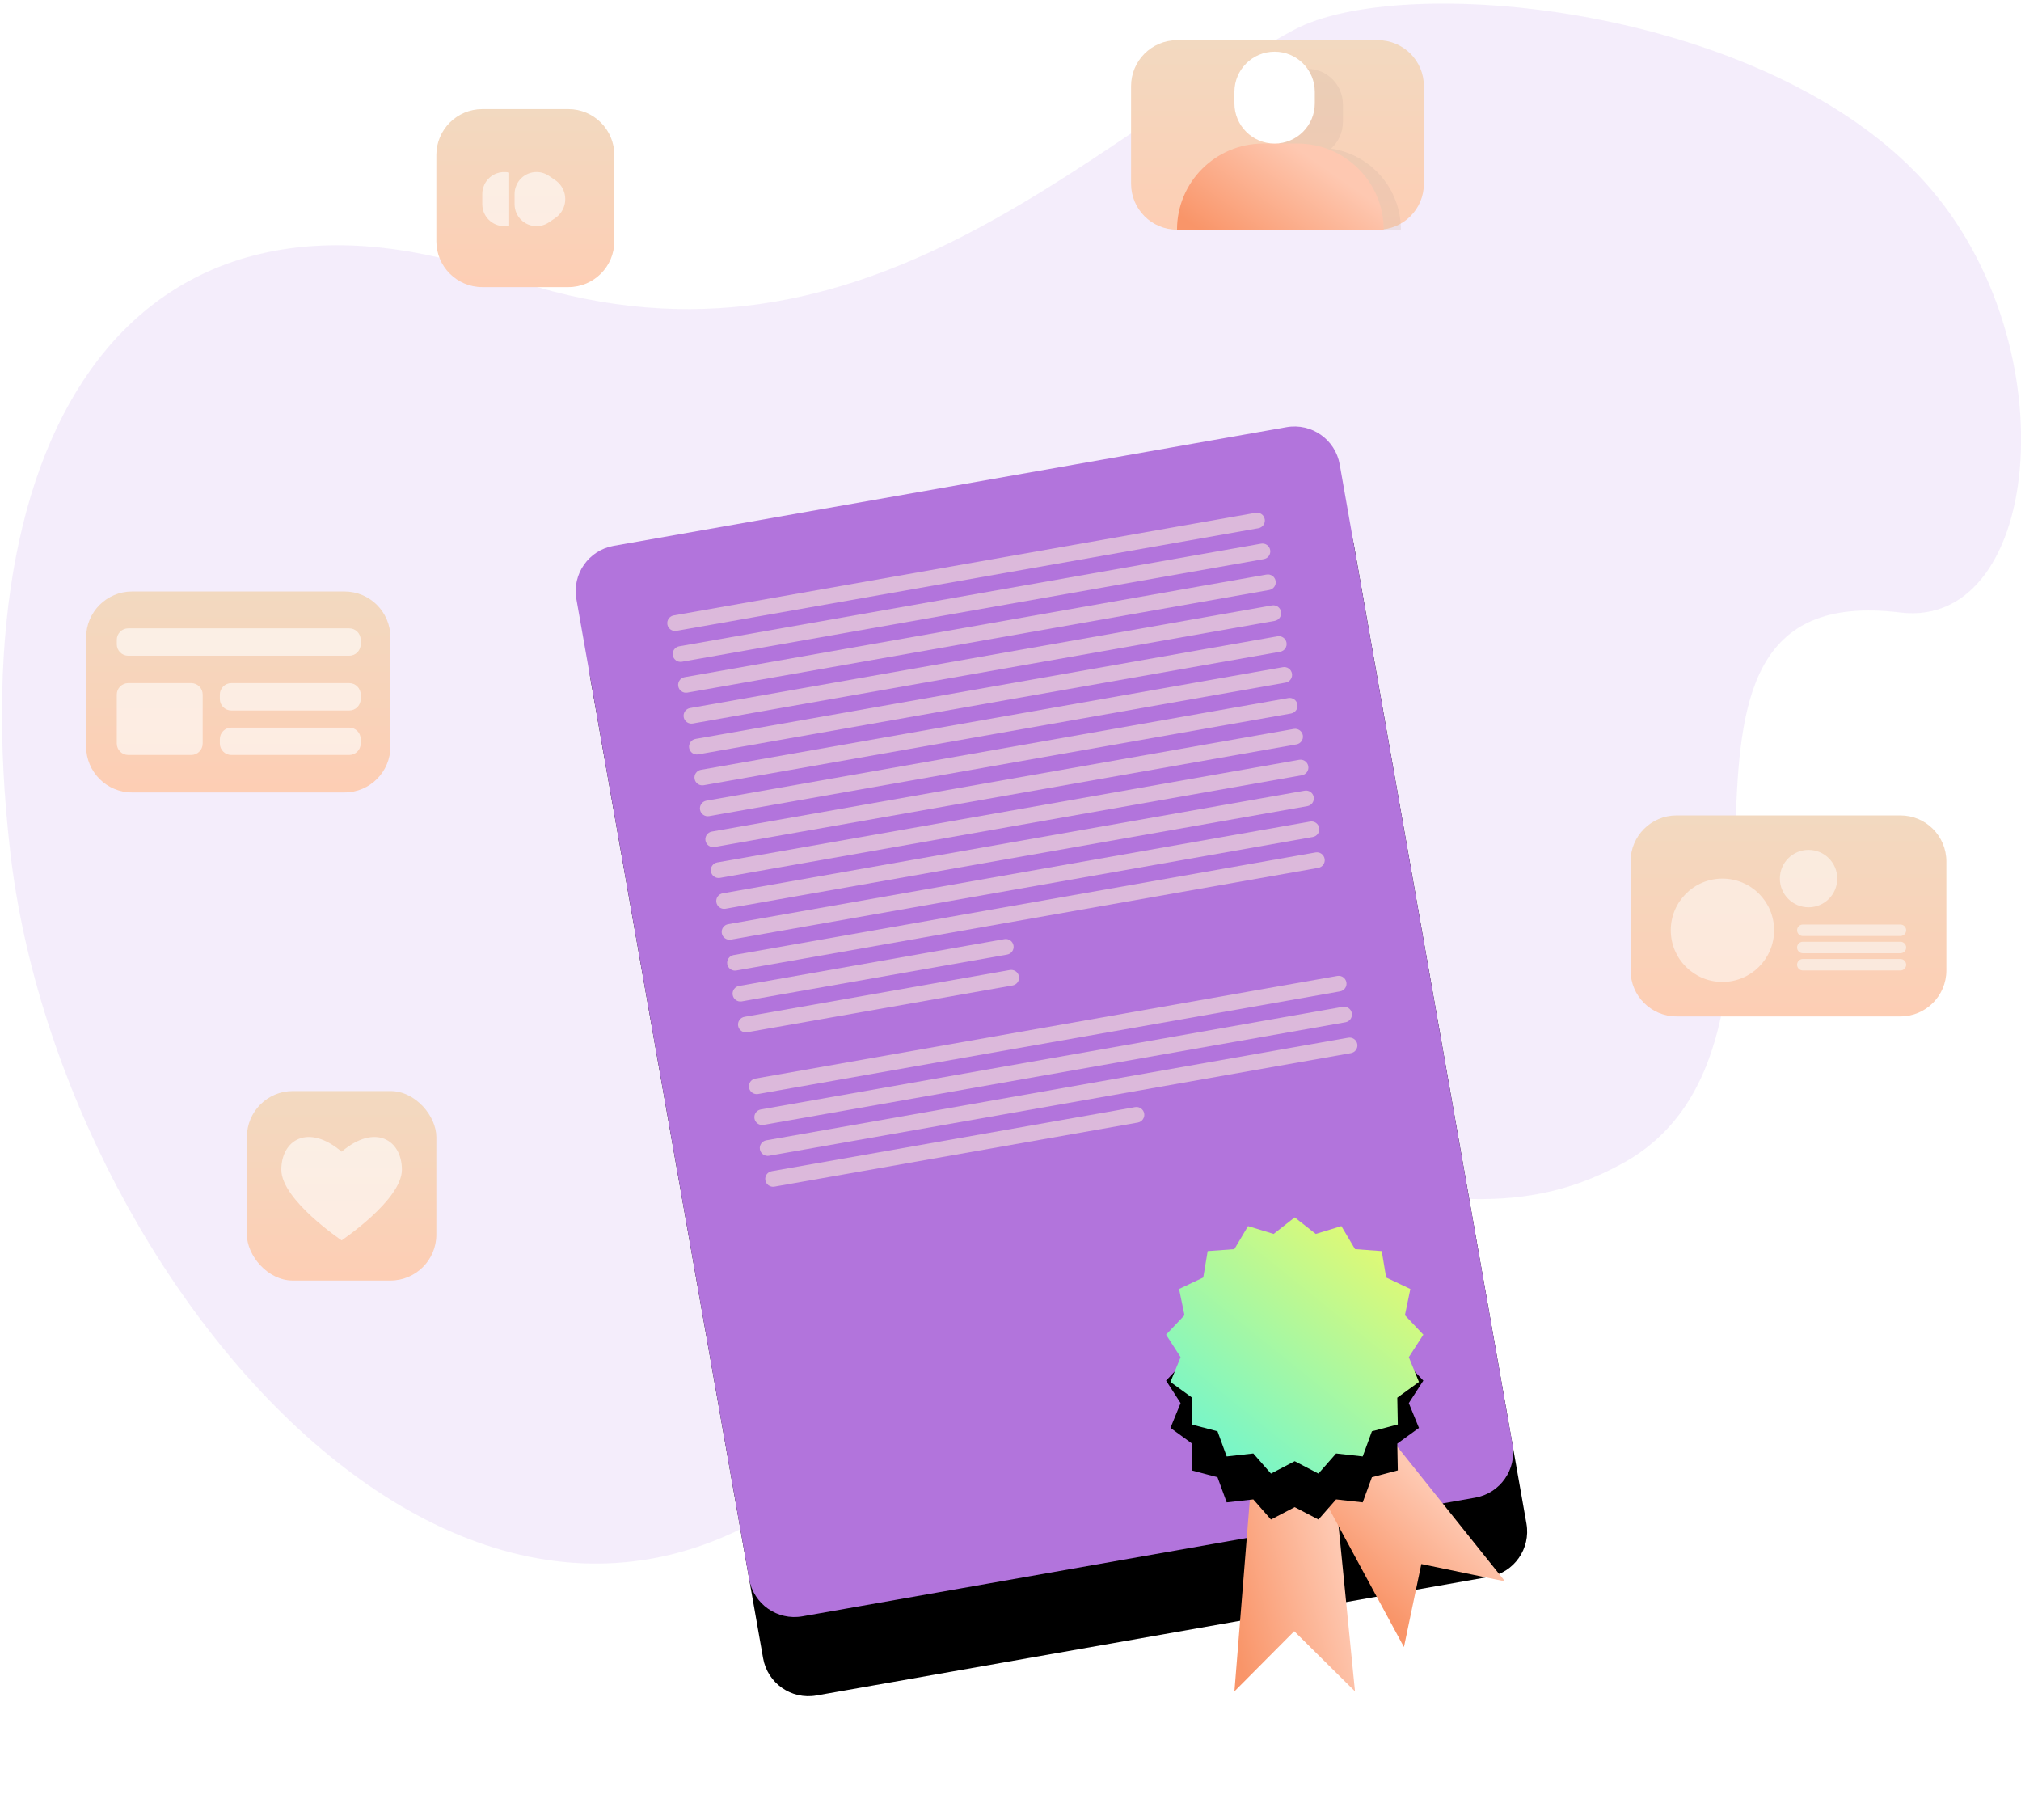 <?xml version="1.0" encoding="UTF-8"?>
<svg width="352px" height="317px" viewBox="0 0 352 317" version="1.1" xmlns="http://www.w3.org/2000/svg" xmlns:xlink="http://www.w3.org/1999/xlink">
    <defs>
        <path d="M182.41,196.283 L301.41,196.283 C305.828,196.283 309.41,199.865 309.41,204.283 L309.41,377.578 C309.41,381.997 305.828,385.578 301.41,385.578 L182.41,385.578 C177.992,385.578 174.41,381.997 174.41,377.578 L174.41,204.283 C174.41,199.865 177.992,196.283 182.41,196.283 Z" id="path-1"></path>
        <filter x="-29.6%" y="-13.7%" width="159.3%" height="142.3%" filterUnits="objectBoundingBox" id="filter-2">
            <feOffset dx="0" dy="14" in="SourceAlpha" result="shadowOffsetOuter1"></feOffset>
            <feGaussianBlur stdDeviation="11" in="shadowOffsetOuter1" result="shadowBlurOuter1"></feGaussianBlur>
            <feColorMatrix values="0 0 0 0 0.725   0 0 0 0 0.403   0 0 0 0 0.944  0 0 0 0.396 0" type="matrix" in="shadowBlurOuter1"></feColorMatrix>
        </filter>
        <linearGradient x1="54.508%" y1="0%" x2="54.508%" y2="115.958%" id="linearGradient-3">
            <stop stop-color="#F2D9C0" offset="0%"></stop>
            <stop stop-color="#FFCCB2" offset="100%"></stop>
        </linearGradient>
        <linearGradient x1="0%" y1="81.644%" x2="76.345%" y2="36.069%" id="linearGradient-4">
            <stop stop-color="#F99569" offset="0%"></stop>
            <stop stop-color="#FEC8B1" offset="100%"></stop>
        </linearGradient>
        <linearGradient x1="88.846%" y1="6.474%" x2="7.767%" y2="106.742%" id="linearGradient-5">
            <stop stop-color="#E7FA6F" offset="0%"></stop>
            <stop stop-color="#62F5DA" offset="100%"></stop>
        </linearGradient>
        <polygon id="path-6" points="285.5 367.459 281.366 369.617 278.29 366.111 273.655 366.63 272.054 362.25 267.545 361.059 267.633 356.397 263.859 353.657 265.626 349.342 263.096 345.424 266.303 342.038 265.359 337.471 269.572 335.472 270.342 330.872 274.993 330.53 277.372 326.519 281.832 327.881 285.5 325 289.168 327.881 293.628 326.519 296.007 330.53 300.658 330.872 301.428 335.472 305.641 337.471 304.697 342.038 307.904 345.424 305.374 349.342 307.141 353.657 303.367 356.397 303.455 361.059 298.946 362.25 297.345 366.63 292.71 366.111 289.634 369.617"></polygon>
        <filter x="-55.3%" y="-37.8%" width="210.7%" height="210.3%" filterUnits="objectBoundingBox" id="filter-7">
            <feOffset dx="0" dy="8" in="SourceAlpha" result="shadowOffsetOuter1"></feOffset>
            <feGaussianBlur stdDeviation="7" in="shadowOffsetOuter1" result="shadowBlurOuter1"></feGaussianBlur>
            <feColorMatrix values="0 0 0 0 0.201   0 0 0 0 0.509   0 0 0 0 0.721  0 0 0 0.241 0" type="matrix" in="shadowBlurOuter1"></feColorMatrix>
        </filter>
    </defs>
    <g id="MAIN-PAGES" stroke="none" stroke-width="1" fill="none" fill-rule="evenodd">
        <g id="METIN-YAZARI-SOZLESMESI" transform="translate(-634, -353)">
            <g id="Group-60" transform="translate(574, 240)">
                <path d="M91.76,328.736 C39.711,269.704 25.23,149.976 120.231,149.976 C215.233,149.976 196.916,98.347 239.592,83.748 C282.268,69.149 313.204,154.683 343.053,112.07 C357.547,91.377 399.061,122.384 401.788,160.954 C404.676,201.814 367.8,251.21 347.794,258.432 C308.903,272.473 248.914,272.003 223.851,331.882 C198.788,391.761 143.809,387.769 91.76,328.736 Z" id="Path-4" fill="#EADDF8" opacity="0.5" transform="translate(226.337, 228.496) scale(1, -1) rotate(-312) translate(-226.337, -228.496) "></path>
                <g id="Rectangle" transform="translate(241.91, 290.931) rotate(-10) translate(-241.91, -290.931) ">
                    <use fill="black" fill-opacity="1" filter="url(#filter-2)" xlink:href="#path-1"></use>
                    <use fill="#B274DC" fill-rule="evenodd" xlink:href="#path-1"></use>
                </g>
                <path d="M83,216 L120,216 C124.418,216 128,219.582 128,224 L128,243 C128,247.418 124.418,251 120,251 L83,251 C78.582,251 75,247.418 75,243 L75,224 C75,219.582 78.582,216 83,216 Z" id="Rectangle" fill="url(#linearGradient-3)"></path>
                <g id="Group-3" opacity="0.598" transform="translate(80, 222)" fill="#FFFFFF">
                    <path d="M2.34,0.423 L40.826,0.423 C41.93,0.423 42.826,1.318 42.826,2.423 L42.826,3.191 C42.826,4.295 41.93,5.191 40.826,5.191 L2.34,5.191 C1.236,5.191 0.34,4.295 0.34,3.191 L0.34,2.423 C0.34,1.318 1.236,0.423 2.34,0.423 Z" id="Rectangle-2"></path>
                    <path d="M20.292,9.959 L40.826,9.959 C41.93,9.959 42.826,10.854 42.826,11.959 L42.826,12.726 C42.826,13.831 41.93,14.726 40.826,14.726 L20.292,14.726 C19.187,14.726 18.292,13.831 18.292,12.726 L18.292,11.959 C18.292,10.854 19.187,9.959 20.292,9.959 Z" id="Rectangle-2-Copy"></path>
                    <path d="M20.292,17.706 L40.826,17.706 C41.93,17.706 42.826,18.602 42.826,19.706 L42.826,20.474 C42.826,21.579 41.93,22.474 40.826,22.474 L20.292,22.474 C19.187,22.474 18.292,21.579 18.292,20.474 L18.292,19.706 C18.292,18.602 19.187,17.706 20.292,17.706 Z" id="Rectangle-2-Copy-2"></path>
                    <path d="M2.34,9.959 L13.3,9.959 C14.404,9.959 15.3,10.854 15.3,11.959 L15.3,20.474 C15.3,21.579 14.404,22.474 13.3,22.474 L2.34,22.474 C1.236,22.474 0.34,21.579 0.34,20.474 L0.34,11.959 C0.34,10.854 1.236,9.959 2.34,9.959 Z" id="Rectangle-3"></path>
                </g>
                <g id="Group-10" transform="translate(257, 120)">
                    <path d="M8,0 L43,0 C47.418,-8.11624501e-16 51,3.582 51,8 L51,25 C51,29.418 47.418,33 43,33 L8,33 C3.582,33 5.41083001e-16,29.418 0,25 L0,8 C-5.41083001e-16,3.582 3.582,8.11624501e-16 8,0 Z" id="Rectangle-4" fill="url(#linearGradient-3)"></path>
                    <path d="M34.822,18.869 C41.712,19.888 47,25.826 47,33 L15,33 C15,25.991 20.047,20.161 26.706,18.947 C25.382,17.814 24.544,16.132 24.544,14.253 L24.544,11.175 C24.544,7.765 27.309,5 30.719,5 C34.13,5 36.895,7.765 36.895,11.175 L36.895,14.253 C36.895,16.089 36.094,17.738 34.822,18.869 Z" id="Combined-Shape" fill="#CDB1A1" opacity="0.243"></path>
                    <path d="M23,18 L29,18 C37.284,18 44,24.716 44,33 L8,33 L8,33 C8,24.716 14.716,18 23,18 Z" id="Rectangle-6" fill="url(#linearGradient-4)"></path>
                    <path d="M25,2 L25,2 C28.866,2 32,5.134 32,9 L32,11 C32,14.866 28.866,18 25,18 L25,18 C21.134,18 18,14.866 18,11 L18,9 C18,5.134 21.134,2 25,2 Z" id="Rectangle-5" fill="#FFFFFF"></path>
                </g>
                <g id="Group-11" transform="translate(136, 132)">
                    <path d="M8,0 L23,0 C27.418,-8.11624501e-16 31,3.582 31,8 L31,23 C31,27.418 27.418,31 23,31 L8,31 C3.582,31 5.41083001e-16,27.418 0,23 L0,8 C-5.41083001e-16,3.582 3.582,8.11624501e-16 8,0 Z" id="Rectangle-14-Copy" fill="url(#linearGradient-3)"></path>
                    <g id="Group-16" opacity="0.6" transform="translate(8, 10)" fill="#FFFFFF">
                        <path d="M5.625,4.785 L5.625,6.563 C5.625,8.676 7.338,10.389 9.451,10.389 C10.217,10.389 10.966,10.159 11.6,9.729 L12.697,8.984 C14.525,7.743 15.001,5.256 13.761,3.428 C13.477,3.009 13.116,2.648 12.697,2.364 L11.6,1.619 C9.851,0.433 7.472,0.888 6.285,2.636 C5.855,3.27 5.625,4.019 5.625,4.785 Z" id="Path-24"></path>
                        <path d="M4.688,1.056 L4.688,10.291 C4.406,10.356 4.118,10.389 3.826,10.389 C1.713,10.389 6.37560206e-15,8.676 7.99360578e-15,6.563 L0,4.785 C3.50264667e-16,4.019 0.23,3.27 0.66,2.636 C1.573,1.291 3.193,0.711 4.688,1.056 Z" id="Combined-Shape"></path>
                    </g>
                </g>
                <rect id="Rectangle-7" fill="url(#linearGradient-3)" x="103" y="303" width="33" height="33" rx="8"></rect>
                <path d="M119.5,329 C119.5,329 109,321.951 109,316.703 C109,311.455 113.709,308.627 119.5,313.559 C125.291,308.627 130,311.455 130,316.703 C130,321.951 119.5,329 119.5,329 Z" id="Combined-Shape" fill="#FFFFFF" opacity="0.6"></path>
                <g id="Group-9" transform="translate(344, 255)">
                    <path d="M8,0 L47,0 C51.418,-8.11624501e-16 55,3.582 55,8 L55,27 C55,31.418 51.418,35 47,35 L8,35 C3.582,35 5.41083001e-16,31.418 0,27 L0,8 C-5.41083001e-16,3.582 3.582,-9.64732338e-16 8,-1.77635684e-15 Z" id="Rectangle-Copy" fill="url(#linearGradient-3)"></path>
                    <circle id="Oval-6" fill="#FFFFFF" opacity="0.5" cx="16" cy="20" r="9"></circle>
                    <circle id="Oval-6-Copy" fill="#FFFFFF" opacity="0.5" cx="31" cy="11" r="5"></circle>
                    <path d="M30,19 L47,19 C47.552,19 48,19.448 48,20 L48,20 C48,20.552 47.552,21 47,21 L30,21 C29.448,21 29,20.552 29,20 L29,20 C29,19.448 29.448,19 30,19 Z" id="Rectangle-28" fill="#FAE9DD"></path>
                    <path d="M30,22 L47,22 C47.552,22 48,22.448 48,23 L48,23 C48,23.552 47.552,24 47,24 L30,24 C29.448,24 29,23.552 29,23 L29,23 C29,22.448 29.448,22 30,22 Z" id="Rectangle-28-Copy" fill="#FAE9DD"></path>
                    <path d="M30,25 L47,25 C47.552,25 48,25.448 48,26 L48,26 C48,26.552 47.552,27 47,27 L30,27 C29.448,27 29,26.552 29,26 L29,26 C29,25.448 29.448,25 30,25 Z" id="Rectangle-28-Copy-2" fill="#FAE9DD"></path>
                </g>
                <polygon id="Path-28" fill="url(#linearGradient-4)" points="279.065 357 275 407.539 285.417 397.061 296 407.539 290.985 357"></polygon>
                <polygon id="Path-28-Copy" fill="url(#linearGradient-4)" transform="translate(299.569, 372.912) rotate(-33) translate(-299.569, -372.912) " points="293.134 347.642 289.069 398.181 299.486 387.703 310.069 398.181 305.054 347.642"></polygon>
                <g id="Star">
                    <use fill="black" fill-opacity="1" filter="url(#filter-7)" xlink:href="#path-6"></use>
                    <use fill="url(#linearGradient-5)" fill-rule="evenodd" xlink:href="#path-6"></use>
                </g>
                <g id="Group-4" opacity="0.6" transform="translate(237.051, 261.429) rotate(-10) translate(-237.051, -261.429) translate(184.051, 210.429)" fill="#F8E7DA">
                    <path d="M1.365,0 L104.284,5.10702591e-15 C105.038,4.96854248e-15 105.649,0.611 105.649,1.365 L105.649,1.365 C105.649,2.119 105.038,2.73 104.284,2.73 L1.365,2.73 C0.611,2.73 9.2322287e-17,2.119 0,1.365 L0,1.365 C-9.2322287e-17,0.611 0.611,1.38483431e-16 1.365,0 Z" id="Rectangle-31"></path>
                    <path d="M1.365,5.46 L104.284,5.46 C105.038,5.46 105.649,6.071 105.649,6.825 L105.649,6.825 C105.649,7.579 105.038,8.19 104.284,8.19 L1.365,8.19 C0.611,8.19 9.2322287e-17,7.579 0,6.825 L0,6.825 C-9.2322287e-17,6.071 0.611,5.46 1.365,5.46 Z" id="Rectangle-31-Copy-6"></path>
                    <path d="M1.365,10.92 L104.284,10.92 C105.038,10.92 105.649,11.531 105.649,12.285 L105.649,12.285 C105.649,13.039 105.038,13.65 104.284,13.65 L1.365,13.65 C0.611,13.65 9.2322287e-17,13.039 0,12.285 L0,12.285 C-9.2322287e-17,11.531 0.611,10.92 1.365,10.92 Z" id="Rectangle-31-Copy-7"></path>
                    <path d="M1.365,16.38 L104.284,16.38 C105.038,16.38 105.649,16.991 105.649,17.745 L105.649,17.745 C105.649,18.499 105.038,19.11 104.284,19.11 L1.365,19.11 C0.611,19.11 9.2322287e-17,18.499 0,17.745 L0,17.745 C-9.2322287e-17,16.991 0.611,16.38 1.365,16.38 Z" id="Rectangle-31-Copy-8"></path>
                    <path d="M1.365,21.84 L104.284,21.84 C105.038,21.84 105.649,22.451 105.649,23.205 L105.649,23.205 C105.649,23.959 105.038,24.57 104.284,24.57 L1.365,24.57 C0.611,24.57 9.2322287e-17,23.959 0,23.205 L0,23.205 C-9.2322287e-17,22.451 0.611,21.84 1.365,21.84 Z" id="Rectangle-31-Copy-9"></path>
                    <path d="M1.365,27.3 L104.284,27.3 C105.038,27.3 105.649,27.911 105.649,28.665 L105.649,28.665 C105.649,29.419 105.038,30.03 104.284,30.03 L1.365,30.03 C0.611,30.03 9.2322287e-17,29.419 0,28.665 L0,28.665 C-9.2322287e-17,27.911 0.611,27.3 1.365,27.3 Z" id="Rectangle-31-Copy-10"></path>
                    <path d="M1.365,32.76 L104.284,32.76 C105.038,32.76 105.649,33.371 105.649,34.125 L105.649,34.125 C105.649,34.879 105.038,35.49 104.284,35.49 L1.365,35.49 C0.611,35.49 9.2322287e-17,34.879 0,34.125 L0,34.125 C-9.2322287e-17,33.371 0.611,32.76 1.365,32.76 Z" id="Rectangle-31-Copy-11"></path>
                    <path d="M1.365,38.22 L104.284,38.22 C105.038,38.22 105.649,38.831 105.649,39.585 L105.649,39.585 C105.649,40.339 105.038,40.95 104.284,40.95 L1.365,40.95 C0.611,40.95 9.2322287e-17,40.339 0,39.585 L0,39.585 C-9.2322287e-17,38.831 0.611,38.22 1.365,38.22 Z" id="Rectangle-31-Copy-12"></path>
                    <path d="M1.365,43.68 L104.284,43.68 C105.038,43.68 105.649,44.291 105.649,45.045 L105.649,45.045 C105.649,45.799 105.038,46.41 104.284,46.41 L1.365,46.41 C0.611,46.41 9.2322287e-17,45.799 0,45.045 L0,45.045 C-9.2322287e-17,44.291 0.611,43.68 1.365,43.68 Z" id="Rectangle-31-Copy-13"></path>
                    <path d="M1.365,49.14 L104.284,49.14 C105.038,49.14 105.649,49.751 105.649,50.505 L105.649,50.505 C105.649,51.259 105.038,51.87 104.284,51.87 L1.365,51.87 C0.611,51.87 9.2322287e-17,51.259 0,50.505 L0,50.505 C-9.2322287e-17,49.751 0.611,49.14 1.365,49.14 Z" id="Rectangle-31-Copy-14"></path>
                    <path d="M1.365,54.6 L104.284,54.6 C105.038,54.6 105.649,55.211 105.649,55.965 L105.649,55.965 C105.649,56.719 105.038,57.33 104.284,57.33 L1.365,57.33 C0.611,57.33 9.2322287e-17,56.719 0,55.965 L0,55.965 C-9.2322287e-17,55.211 0.611,54.6 1.365,54.6 Z" id="Rectangle-31-Copy-15"></path>
                    <path d="M1.365,60.06 L104.284,60.06 C105.038,60.06 105.649,60.671 105.649,61.425 L105.649,61.425 C105.649,62.179 105.038,62.79 104.284,62.79 L1.365,62.79 C0.611,62.79 9.2322287e-17,62.179 0,61.425 L0,61.425 C-9.2322287e-17,60.671 0.611,60.06 1.365,60.06 Z" id="Rectangle-31-Copy-16"></path>
                    <path d="M1.365,65.52 L48.299,65.52 C49.053,65.52 49.664,66.131 49.664,66.885 L49.664,66.885 C49.664,67.639 49.053,68.25 48.299,68.25 L1.365,68.25 C0.611,68.25 9.2322287e-17,67.639 0,66.885 L0,66.885 C-9.2322287e-17,66.131 0.611,65.52 1.365,65.52 Z" id="Rectangle-31-Copy-17"></path>
                    <path d="M1.365,70.98 L48.299,70.98 C49.053,70.98 49.664,71.591 49.664,72.345 L49.664,72.345 C49.664,73.099 49.053,73.71 48.299,73.71 L1.365,73.71 C0.611,73.71 9.2322287e-17,73.099 0,72.345 L0,72.345 C-9.2322287e-17,71.591 0.611,70.98 1.365,70.98 Z" id="Rectangle-31-Copy-18"></path>
                    <path d="M1.365,81.9 L104.284,81.9 C105.038,81.9 105.649,82.511 105.649,83.265 L105.649,83.265 C105.649,84.019 105.038,84.63 104.284,84.63 L1.365,84.63 C0.611,84.63 9.2322287e-17,84.019 0,83.265 L0,83.265 C-9.2322287e-17,82.511 0.611,81.9 1.365,81.9 Z" id="Rectangle-31-Copy-20"></path>
                    <path d="M1.365,87.36 L104.284,87.36 C105.038,87.36 105.649,87.971 105.649,88.725 L105.649,88.725 C105.649,89.479 105.038,90.09 104.284,90.09 L1.365,90.09 C0.611,90.09 9.2322287e-17,89.479 0,88.725 L0,88.725 C-9.2322287e-17,87.971 0.611,87.36 1.365,87.36 Z" id="Rectangle-31-Copy-21"></path>
                    <path d="M1.365,92.82 L104.284,92.82 C105.038,92.82 105.649,93.431 105.649,94.185 L105.649,94.185 C105.649,94.939 105.038,95.55 104.284,95.55 L1.365,95.55 C0.611,95.55 9.2322287e-17,94.939 0,94.185 L0,94.185 C-9.2322287e-17,93.431 0.611,92.82 1.365,92.82 Z" id="Rectangle-31-Copy-22"></path>
                    <path d="M1.365,98.28 L65.635,98.28 C66.389,98.28 67,98.891 67,99.645 L67,99.645 C67,100.399 66.389,101.01 65.635,101.01 L1.365,101.01 C0.611,101.01 9.2322287e-17,100.399 0,99.645 L0,99.645 C-9.2322287e-17,98.891 0.611,98.28 1.365,98.28 Z" id="Rectangle-31-Copy-23"></path>
                </g>
            </g>
        </g>
    </g>
</svg>